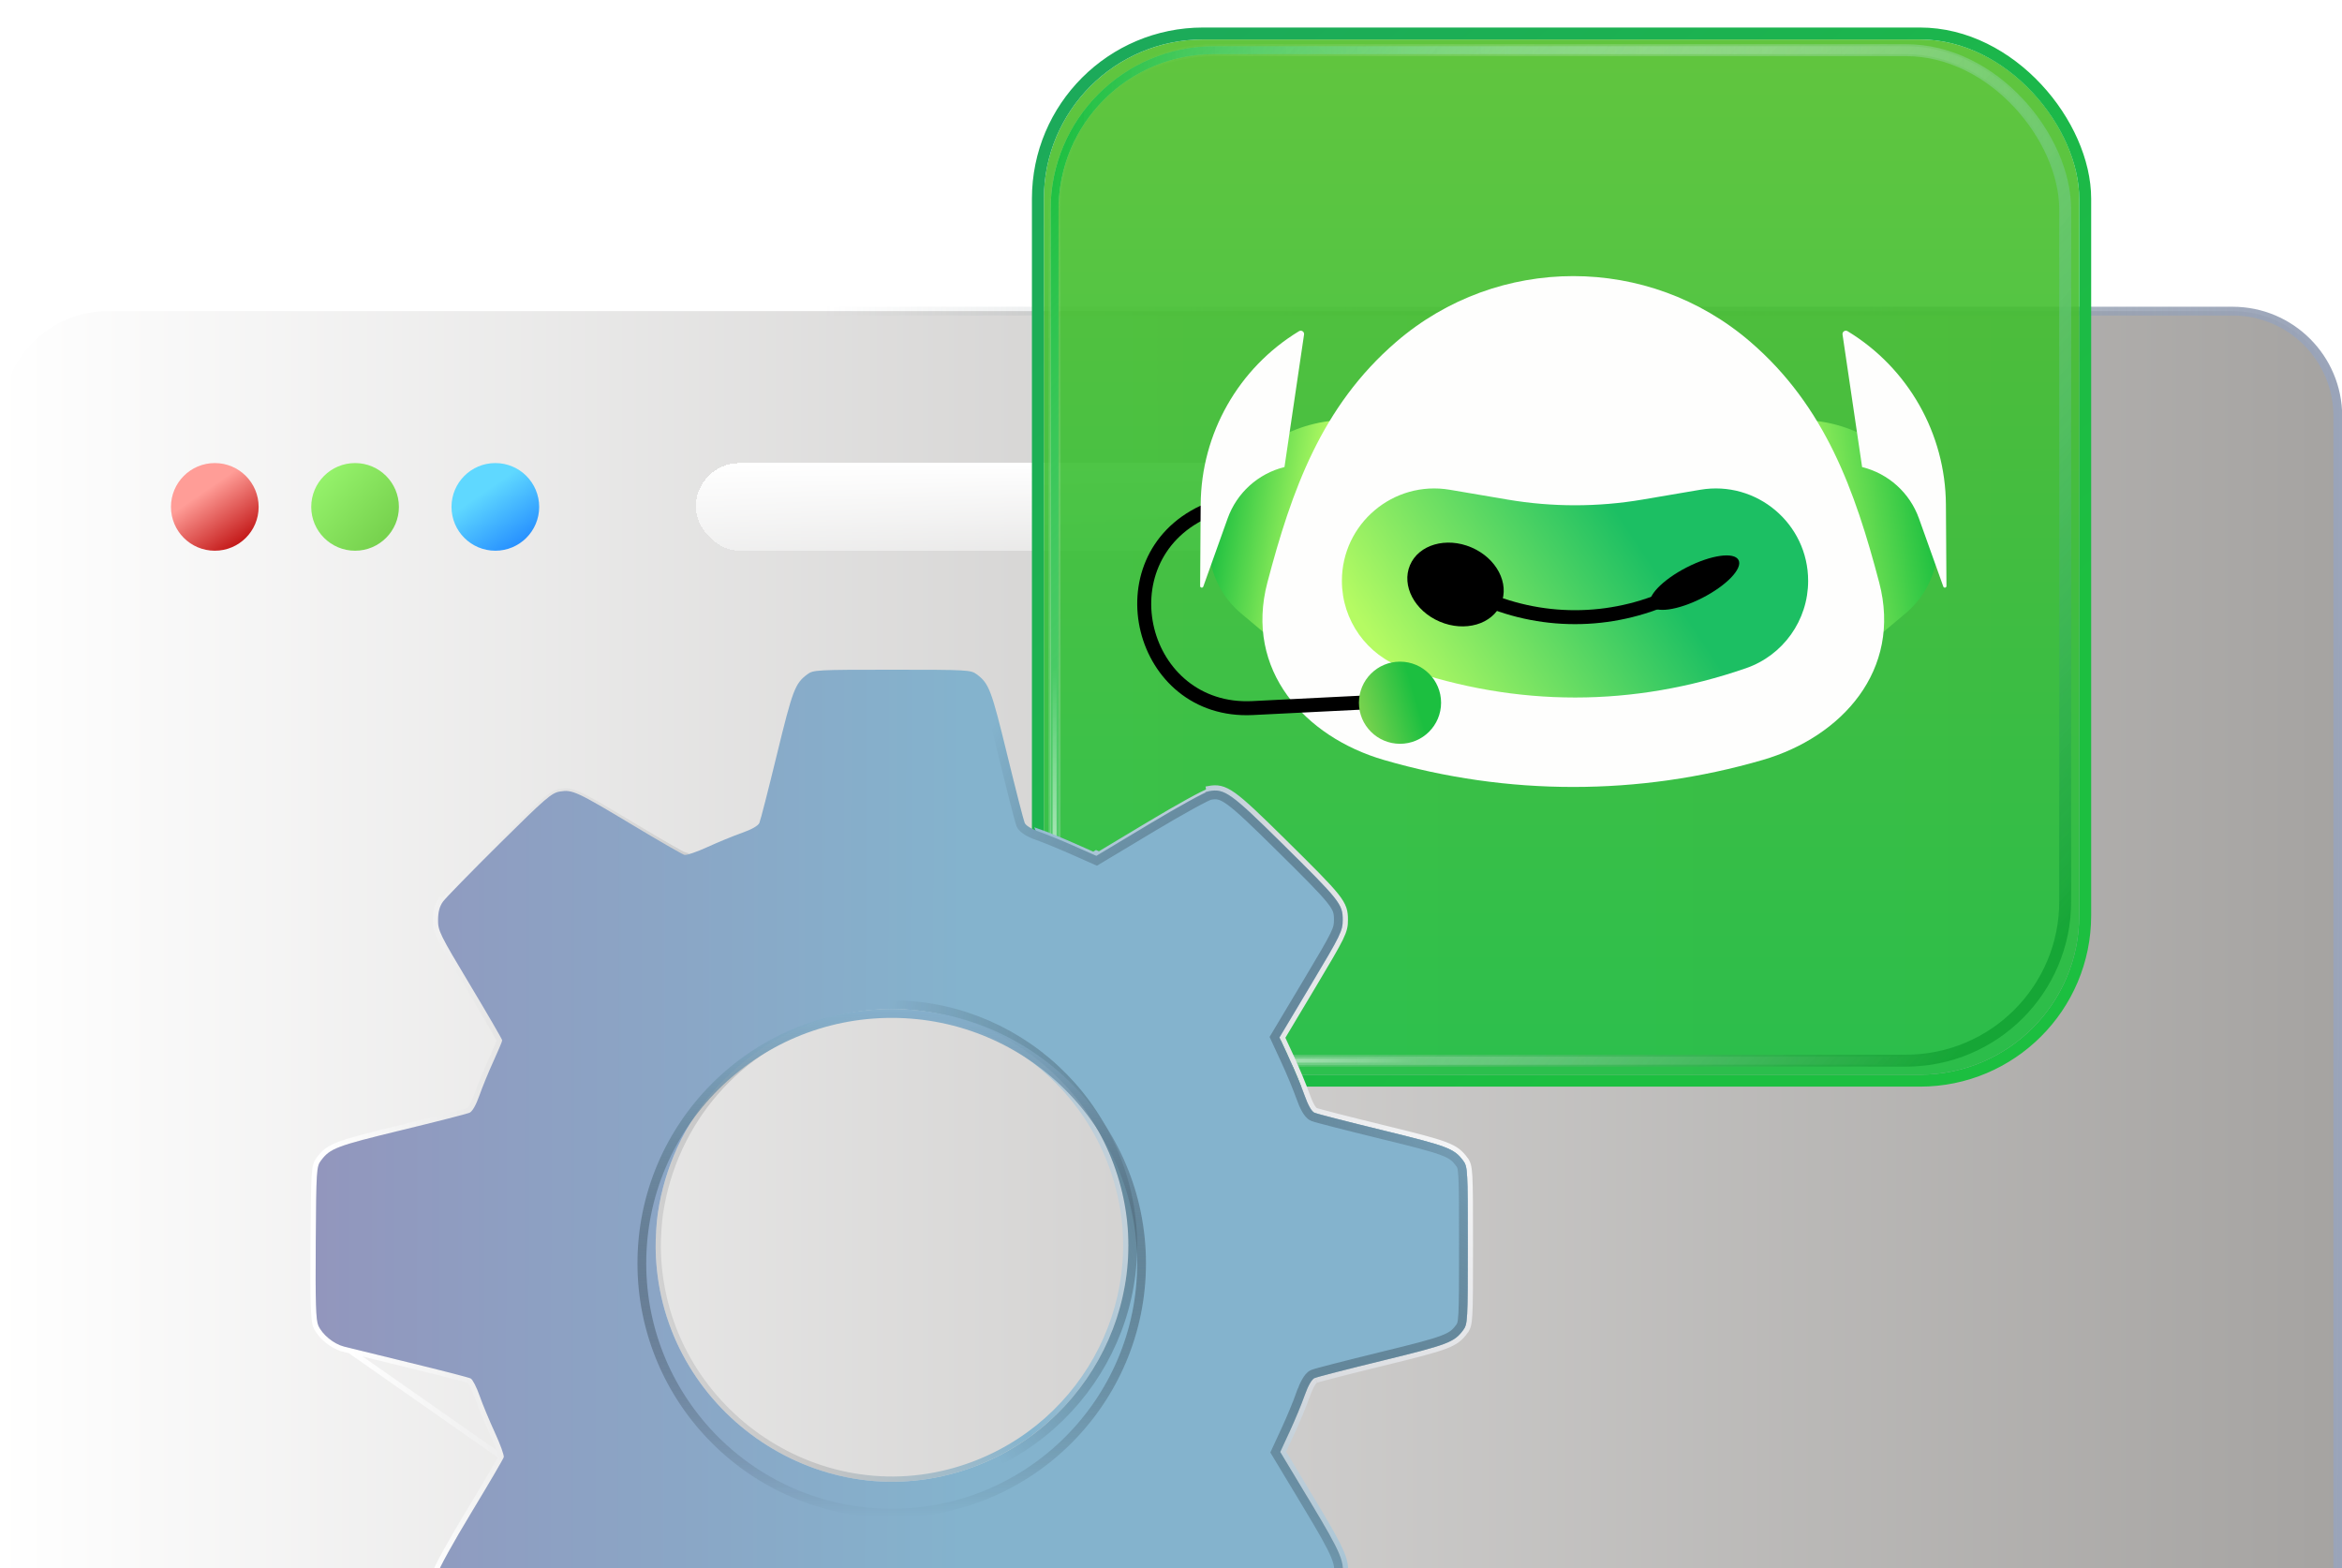<svg width="448" height="300" viewBox="0 0 448 300" fill="none" xmlns="http://www.w3.org/2000/svg">
<g clip-path="url(#clip0_296_89)">
<path d="M20.608 59.524H427.073C438.188 59.524 447.197 68.534 447.197 79.648V303.371H0.484V79.648C0.484 68.534 9.494 59.524 20.608 59.524Z" fill="url(#paint0_linear_296_89)" stroke="url(#paint1_linear_296_89)" stroke-width="1.677"/>
<g filter="url(#filter0_d_296_89)">
<circle cx="41.089" cy="93.621" r="8.385" fill="url(#paint2_linear_296_89)"/>
</g>
<g filter="url(#filter1_d_296_89)">
<circle cx="67.921" cy="93.621" r="8.385" fill="url(#paint3_linear_296_89)"/>
</g>
<g filter="url(#filter2_d_296_89)">
<circle cx="94.753" cy="93.621" r="8.385" fill="url(#paint4_linear_296_89)"/>
</g>
<g filter="url(#filter3_d_296_89)">
<rect x="133.095" y="85.236" width="143.035" height="16.77" rx="8.385" fill="url(#paint5_linear_296_89)" shape-rendering="crispEdges"/>
</g>
<g filter="url(#filter4_d_296_89)">
<g filter="url(#filter5_b_296_89)">
<rect x="199.68" y="2.979" width="198.055" height="198.055" rx="30.47" fill="url(#paint6_linear_296_89)" fill-opacity="0.9"/>
<rect x="198.538" y="1.836" width="200.34" height="200.34" rx="31.613" stroke="url(#paint7_linear_296_89)" stroke-width="2.285"/>
</g>
<g filter="url(#filter6_f_296_89)">
<rect x="201.731" y="5.029" width="193.32" height="193.32" rx="30.47" stroke="url(#paint8_linear_296_89)" stroke-width="1.524"/>
</g>
<g filter="url(#filter7_f_296_89)">
<rect x="201.731" y="5.029" width="193.32" height="193.32" rx="30.47" stroke="url(#paint9_linear_296_89)" stroke-width="1.524"/>
</g>
<g filter="url(#filter8_f_296_89)">
<rect x="201.731" y="5.029" width="193.32" height="193.32" rx="30.47" stroke="url(#paint10_linear_296_89)" stroke-width="2.285"/>
</g>
<rect x="201.731" y="5.029" width="193.32" height="193.32" rx="30.47" stroke="url(#paint11_radial_296_89)" stroke-width="0.762"/>
</g>
<g filter="url(#filter9_dd_296_89)">
<path d="M232.106 98.802C235.366 88.931 244.024 81.824 254.34 80.548L259.661 79.89L250.658 128.472L237.369 117.325C231.988 112.811 229.902 105.471 232.106 98.802V98.802Z" fill="url(#paint12_linear_296_89)"/>
<path d="M369.804 98.802C366.543 88.931 357.886 81.824 347.569 80.548L342.248 79.89L351.252 128.472L364.541 117.325C369.922 112.811 372.008 105.471 369.804 98.802V98.802Z" fill="url(#paint13_linear_296_89)"/>
<path d="M267.055 65.426C286.531 48.622 315.378 48.622 334.854 65.426C349.139 77.75 354.849 93.886 359.469 111.436C363.885 128.211 352.308 140.987 337.201 145.386C313.528 152.28 288.381 152.28 264.708 145.386C249.601 140.987 238.024 128.211 242.44 111.436C247.06 93.886 252.77 77.75 267.055 65.426Z" fill="#FEFEFD"/>
<path d="M256.69 111.131C256.69 100.182 266.541 91.865 277.335 93.699L288.391 95.579C296.925 97.029 305.644 97.029 314.179 95.579L325.234 93.699C336.028 91.865 345.879 100.182 345.879 111.131C345.879 118.671 341.098 125.381 333.973 127.844C312.402 135.298 290.236 135.322 268.597 127.844C261.471 125.381 256.69 118.671 256.69 111.131Z" fill="url(#paint14_linear_296_89)"/>
<ellipse cx="278.426" cy="111.823" rx="9.464" ry="7.72" transform="rotate(23.047 278.426 111.823)" fill="black"/>
<ellipse rx="9.464" ry="3.279" transform="matrix(-0.89 0.456 0.456 0.89 324.144 111.468)" fill="black"/>
<path d="M282.649 113.941V113.941C294.462 119.45 308.107 119.45 319.921 113.941V113.941" stroke="black" stroke-width="2.671"/>
<path fill-rule="evenodd" clip-rule="evenodd" d="M239.675 136.798C216.621 137.95 208.794 106.511 229.698 96.72L230.831 99.139C212.579 107.687 219.413 135.137 239.542 134.13L274.303 132.392L274.436 135.06L239.675 136.798Z" fill="black"/>
<path d="M372.337 112.115C372.339 112.464 371.852 112.55 371.735 112.221L367.075 99.185C365.327 94.293 361.244 90.602 356.202 89.353L352.458 63.998C352.379 63.464 352.958 63.08 353.419 63.36C365.02 70.4 372.141 82.952 372.232 96.522L372.337 112.115Z" fill="#FEFEFD"/>
<path d="M229.573 112.115C229.571 112.464 230.058 112.55 230.176 112.221L234.835 99.185C236.584 94.293 240.666 90.602 245.709 89.353L249.453 63.998C249.531 63.464 248.953 63.08 248.491 63.36C236.89 70.4 229.769 82.952 229.678 96.522L229.573 112.115Z" fill="#FEFEFD"/>
<circle cx="267.806" cy="134.441" r="7.858" fill="url(#paint15_linear_296_89)"/>
</g>
<g filter="url(#filter10_d_296_89)">
<path d="M49.523 257.985L49.522 257.985C49.376 257.654 49.278 257.186 49.204 256.534C49.129 255.873 49.075 254.98 49.038 253.774C48.965 251.361 48.959 247.653 48.998 241.947C49.045 235.001 49.08 231.341 49.209 229.277C49.274 228.247 49.365 227.579 49.505 227.085C49.653 226.568 49.851 226.258 50.086 225.944L50.086 225.944C50.538 225.339 50.974 224.827 51.58 224.366C52.184 223.907 52.933 223.515 53.992 223.113C56.094 222.316 59.524 221.444 65.701 219.944C69.063 219.128 72.215 218.344 74.585 217.737C75.77 217.434 76.759 217.175 77.48 216.98C77.84 216.882 78.132 216.801 78.346 216.738C78.454 216.706 78.54 216.68 78.605 216.659C78.637 216.649 78.662 216.64 78.681 216.633C78.698 216.627 78.706 216.624 78.708 216.623C78.708 216.623 78.708 216.623 78.708 216.623C78.747 216.606 78.835 216.547 78.966 216.395C79.091 216.249 79.233 216.043 79.385 215.775C79.691 215.239 80.019 214.493 80.344 213.571C80.924 211.924 82.142 208.957 83.055 206.967C83.508 205.981 83.918 205.047 84.214 204.337C84.363 203.982 84.481 203.686 84.562 203.47C84.593 203.385 84.618 203.316 84.636 203.262C84.623 203.236 84.608 203.206 84.59 203.172C84.512 203.019 84.394 202.8 84.239 202.52C83.929 201.962 83.48 201.175 82.923 200.215C81.812 198.297 80.277 195.698 78.589 192.882C75.688 188.044 74.139 185.43 73.321 183.766C72.909 182.929 72.671 182.308 72.54 181.748C72.408 181.182 72.391 180.702 72.396 180.164L72.396 180.164C72.412 178.563 72.708 177.394 73.425 176.4C73.425 176.4 73.425 176.4 73.425 176.4L73.83 176.693C74.332 175.997 79.172 171.037 84.585 165.67C93.466 156.869 94.602 155.885 96.206 155.62C98.587 155.225 99.421 155.611 110.224 162.101C115.219 165.102 119.63 167.642 120.026 167.745L49.523 257.985ZM49.523 257.985C49.948 258.947 50.742 259.887 51.669 260.647C52.598 261.409 53.699 262.022 54.773 262.298L54.897 261.814M49.523 257.985L54.897 261.814M54.897 261.814L54.773 262.298C55.655 262.526 61.325 263.915 67.369 265.384C70.39 266.119 73.21 266.825 75.32 267.371C76.375 267.644 77.25 267.876 77.883 268.051C78.201 268.139 78.454 268.212 78.638 268.268C78.795 268.316 78.874 268.344 78.901 268.353C78.907 268.359 78.916 268.368 78.928 268.381C78.964 268.419 79.011 268.479 79.069 268.562C79.184 268.728 79.32 268.961 79.468 269.248C79.762 269.82 80.085 270.573 80.362 271.363C80.934 273.002 82.254 276.184 83.296 278.443C83.811 279.557 84.257 280.64 84.561 281.483C84.714 281.906 84.828 282.261 84.897 282.526C84.932 282.659 84.953 282.76 84.963 282.831C84.965 282.844 84.966 282.855 84.967 282.863M54.897 261.814L84.967 282.863M84.967 282.863C84.965 282.868 84.963 282.873 84.96 282.878C84.938 282.926 84.904 282.992 84.859 283.078C84.769 283.249 84.641 283.483 84.477 283.775C84.149 284.36 83.685 285.165 83.118 286.133C81.985 288.07 80.446 290.652 78.775 293.414C77.099 296.181 75.545 298.862 74.389 300.954C73.811 302 73.332 302.901 72.986 303.594C72.813 303.94 72.671 304.239 72.567 304.479C72.469 304.706 72.386 304.921 72.356 305.083L72.356 305.084C72.207 305.875 72.137 306.598 72.315 307.393C72.492 308.183 72.902 308.998 73.63 310.005C75.073 312.003 77.878 314.905 82.996 320.065L83.351 319.713L82.996 320.065C85.671 322.761 88.272 325.293 90.309 327.202C91.327 328.155 92.207 328.956 92.887 329.544C93.226 329.838 93.519 330.082 93.755 330.267C93.979 330.441 94.188 330.591 94.347 330.666C94.347 330.666 94.347 330.666 94.347 330.666L94.562 330.215M84.967 282.863L121.814 317.492M94.562 330.215C97.659 331.685 99.084 331.145 110.955 324.015L121.814 317.492M94.562 330.215C93.738 329.824 88.694 325.098 83.351 319.713C73.088 309.366 72.273 308.238 72.847 305.176L94.562 330.215ZM121.814 317.492L121.607 317.947L121.846 318.056L122.071 317.92L121.814 317.492ZM220.839 329.067L220.839 329.067C219.887 328.975 218.883 328.64 217.132 327.746C215.382 326.853 212.84 325.375 208.805 322.959L199.279 317.256L195.573 318.965C193.394 319.971 190.27 321.263 188.62 321.839L188.455 321.367L220.839 329.067ZM220.839 329.067C222.265 329.203 223.5 329.048 224.449 328.548C224.626 328.455 224.855 328.287 225.11 328.083C225.374 327.872 225.693 327.6 226.058 327.276C226.787 326.629 227.712 325.766 228.759 324.762C230.854 322.752 233.454 320.163 235.997 317.568C238.541 314.972 241.031 312.366 242.909 310.321C243.847 309.299 244.635 308.414 245.202 307.738C245.485 307.401 245.717 307.11 245.886 306.878C245.97 306.763 246.043 306.655 246.1 306.56C246.15 306.476 246.212 306.362 246.242 306.243C246.428 305.487 246.531 304.782 246.468 303.992C246.406 303.205 246.183 302.362 245.756 301.322C244.911 299.26 243.223 296.326 240.244 291.377L234.562 281.94M220.839 329.067L234.562 281.94M234.562 281.94L236.261 278.266L235.807 278.056L236.261 278.266C237.26 276.103 238.55 272.994 239.129 271.345C239.453 270.422 239.781 269.677 240.086 269.141C240.239 268.873 240.38 268.667 240.505 268.521C240.635 268.369 240.723 268.31 240.763 268.293C240.762 268.293 240.764 268.293 240.767 268.291C240.771 268.29 240.779 268.287 240.79 268.283C240.809 268.276 240.834 268.267 240.866 268.257C240.931 268.236 241.017 268.21 241.125 268.178C241.34 268.114 241.632 268.033 241.994 267.934C242.716 267.738 243.706 267.478 244.894 267.173C247.27 266.562 250.429 265.772 253.798 264.951C259.965 263.447 263.395 262.57 265.495 261.775C266.554 261.375 267.301 260.985 267.903 260.531C268.507 260.074 268.94 259.568 269.385 258.972L269.055 258.726L269.385 258.972C269.619 258.658 269.82 258.351 269.967 257.829C270.106 257.333 270.192 256.656 270.25 255.6C270.366 253.486 270.373 249.701 270.373 242.458C270.373 235.216 270.366 231.431 270.25 229.316C270.192 228.261 270.106 227.584 269.967 227.088C269.82 226.565 269.619 226.259 269.385 225.945L268.984 226.244L269.385 225.945C268.94 225.348 268.507 224.843 267.903 224.386C267.301 223.931 266.554 223.542 265.495 223.141C263.395 222.346 259.965 221.47 253.798 219.966C250.429 219.144 247.269 218.355 244.892 217.744C243.703 217.439 242.711 217.18 241.988 216.983C241.626 216.885 241.333 216.803 241.117 216.74C241.009 216.708 240.923 216.682 240.857 216.661C240.825 216.65 240.799 216.642 240.78 216.635C240.771 216.632 240.764 216.629 240.76 216.628C240.755 216.626 240.752 216.625 240.751 216.624C240.707 216.605 240.617 216.545 240.488 216.397C240.363 216.253 240.222 216.051 240.07 215.785C239.766 215.253 239.44 214.509 239.111 213.573C238.531 211.923 237.212 208.751 236.177 206.515L235.724 206.725L236.177 206.515L234.414 202.705L240.329 192.8C243.175 188.032 244.701 185.444 245.512 183.786C245.92 182.951 246.159 182.329 246.292 181.766C246.427 181.198 246.449 180.713 246.449 180.169C246.449 179.404 246.417 178.73 246.165 177.992C245.915 177.257 245.461 176.495 244.679 175.512C243.128 173.561 240.176 170.61 234.606 165.108C229.779 160.34 227.012 157.69 225.08 156.31C224.105 155.614 223.309 155.215 222.537 155.039C221.76 154.861 221.054 154.92 220.288 155.064C220.288 155.064 220.288 155.064 220.288 155.064L220.38 155.555M234.562 281.94L187.809 163.29C189.083 163.726 192.082 164.949 194.472 166.007L198.819 167.931M220.38 155.555C219.625 155.697 214.465 158.54 208.913 161.872L198.819 167.931M220.38 155.555C223.317 155.003 224.576 155.902 234.255 165.464C245.418 176.492 245.949 177.16 245.949 180.169C245.949 182.283 245.604 182.989 239.899 192.543L233.849 202.675L220.38 155.555ZM198.819 167.931L199.022 167.473L198.784 167.368L198.562 167.502L198.819 167.931ZM115.018 242.966L115.017 242.966C114.993 241.019 115.181 238.039 115.431 236.365C118.075 218.683 130.528 204.4 147.589 199.475C171.107 192.685 195.849 206.515 202.719 230.312C209.509 253.83 195.678 278.572 171.882 285.442C143.875 293.527 115.379 272.247 115.018 242.966Z" stroke="url(#paint16_diamond_296_89)"/>
<g filter="url(#filter11_f_296_89)">
<path fill-rule="evenodd" clip-rule="evenodd" d="M49.98 257.783C50.75 259.524 52.922 261.305 54.897 261.814C55.776 262.04 61.441 263.428 67.487 264.898C73.532 266.369 78.777 267.725 79.141 267.913C79.506 268.101 80.267 269.579 80.834 271.198C81.399 272.817 82.712 275.983 83.75 278.233C84.788 280.483 85.558 282.617 85.461 282.975C85.364 283.333 82.547 288.147 79.202 293.673C75.857 299.198 72.998 304.375 72.847 305.176C72.273 308.238 73.088 309.366 83.351 319.713C88.694 325.098 93.738 329.824 94.562 330.215C97.659 331.685 99.084 331.145 110.955 324.015L121.814 317.492L124.933 318.911C126.648 319.691 129.385 320.801 131.014 321.376C132.89 322.038 134.116 322.737 134.357 323.284C134.567 323.758 136.074 329.649 137.707 336.374C140.713 348.757 141.165 349.949 143.521 351.707C144.67 352.565 145.233 352.596 159.735 352.596C174.237 352.596 174.801 352.565 175.95 351.707C178.289 349.961 178.744 348.76 181.753 336.387C183.391 329.654 184.902 323.754 185.111 323.275C185.355 322.714 186.547 322.034 188.455 321.367C190.085 320.798 193.194 319.512 195.364 318.511L199.309 316.691L209.062 322.53C217.137 327.365 219.171 328.404 220.887 328.569C222.259 328.7 223.385 328.544 224.216 328.105C226.299 327.008 245.417 307.497 245.756 306.123C246.472 303.224 245.788 301.555 239.815 291.635L233.997 281.97L235.807 278.056C236.802 275.903 238.085 272.809 238.657 271.18C239.318 269.3 240.014 268.078 240.561 267.836C241.035 267.626 246.938 266.109 253.68 264.465C266.04 261.45 267.254 260.991 268.984 258.673C269.842 257.524 269.873 256.96 269.873 242.458C269.873 227.956 269.842 227.393 268.984 226.244C267.254 223.926 266.04 223.466 253.68 220.452C246.938 218.807 241.031 217.291 240.551 217.083C239.992 216.839 239.308 215.643 238.639 213.739C238.066 212.109 236.754 208.952 235.724 206.725L233.849 202.675L239.899 192.543C245.604 182.989 245.949 182.283 245.949 180.169C245.949 177.16 245.418 176.492 234.255 165.464C224.576 155.902 223.317 155.003 220.38 155.555C219.625 155.697 214.465 158.54 208.913 161.872L198.819 167.931L194.472 166.007C192.082 164.949 189.083 163.726 187.809 163.29C186.43 162.817 185.338 162.146 185.111 161.633C184.902 161.159 183.391 155.262 181.753 148.53C178.744 136.156 178.289 134.956 175.95 133.209C174.801 132.351 174.237 132.32 159.735 132.32C145.233 132.32 144.67 132.351 143.521 133.209C141.182 134.956 140.727 136.156 137.717 148.53C136.08 155.262 134.568 161.159 134.358 161.633C134.116 162.179 132.891 162.878 131.014 163.539C129.385 164.113 126.408 165.336 124.398 166.258C122.389 167.179 120.421 167.849 120.026 167.745C119.63 167.642 115.219 165.102 110.224 162.101C99.421 155.611 98.587 155.225 96.206 155.62C94.602 155.885 93.466 156.869 84.585 165.67C79.172 171.037 74.332 175.997 73.83 176.693C73.195 177.574 72.911 178.629 72.896 180.169C72.876 182.261 73.204 182.929 79.018 192.625C82.396 198.26 85.16 203.029 85.16 203.223C85.16 203.417 84.418 205.196 83.51 207.175C82.602 209.155 81.389 212.108 80.816 213.737C80.154 215.615 79.457 216.839 78.91 217.08C78.436 217.29 72.545 218.797 65.819 220.43C53.438 223.436 52.245 223.888 50.486 226.243C49.635 227.383 49.593 228.042 49.498 241.951C49.42 253.364 49.523 256.749 49.98 257.783ZM114.937 236.291C117.609 218.418 130.2 203.974 147.45 198.994C171.239 192.126 196.254 206.116 203.199 230.173C210.067 253.962 196.077 278.977 172.021 285.922C143.694 294.1 114.883 272.58 114.518 242.972C114.493 241.002 114.682 237.995 114.937 236.291Z" fill="url(#paint17_linear_296_89)"/>
<path d="M73.671 305.33C73.671 305.331 73.671 305.33 73.672 305.328C73.677 305.313 73.705 305.22 73.796 305.011C73.886 304.802 74.016 304.527 74.183 304.192C74.517 303.522 74.987 302.639 75.561 301.602C76.706 299.528 78.252 296.862 79.92 294.107C81.594 291.341 83.136 288.753 84.273 286.809C84.842 285.838 85.31 285.025 85.644 284.431C85.81 284.134 85.946 283.887 86.044 283.701C86.093 283.608 86.135 283.524 86.169 283.454C86.192 283.405 86.242 283.3 86.27 283.195L86.271 283.194C86.331 282.97 86.303 282.748 86.288 282.643C86.268 282.501 86.234 282.346 86.192 282.187C86.108 281.867 85.98 281.47 85.82 281.029C85.5 280.143 85.039 279.024 84.511 277.882C83.48 275.646 82.179 272.507 81.625 270.921L81.625 270.921C81.331 270.08 80.984 269.27 80.657 268.635C80.495 268.319 80.329 268.032 80.17 267.801C80.091 267.686 80.004 267.573 79.912 267.473C79.829 267.383 79.699 267.257 79.526 267.168L79.525 267.167L144.022 351.035M73.671 305.33C73.536 306.053 73.502 306.566 73.621 307.101C73.743 307.645 74.042 308.29 74.715 309.221C76.082 311.113 78.793 313.926 83.947 319.122C86.612 321.809 89.201 324.33 91.224 326.225C92.237 327.173 93.102 327.96 93.763 328.532C94.094 328.819 94.367 329.046 94.578 329.211C94.684 329.293 94.769 329.356 94.834 329.401C94.896 329.443 94.923 329.458 94.923 329.458C94.923 329.458 94.922 329.458 94.921 329.457C95.658 329.807 96.214 329.996 96.81 330.032C97.407 330.067 98.123 329.952 99.171 329.556C101.311 328.746 104.559 326.878 110.523 323.296L121.382 316.773L121.76 316.546L122.161 316.729L125.28 318.148C126.975 318.919 129.689 320.019 131.293 320.585L131.05 321.273L131.293 320.585C132.259 320.926 133.085 321.286 133.714 321.645C134.029 321.824 134.311 322.013 134.543 322.212C134.764 322.401 134.992 322.644 135.124 322.945L135.124 322.945C135.177 323.065 135.24 323.267 135.299 323.47C135.366 323.698 135.45 323.999 135.549 324.364C135.747 325.093 136.007 326.089 136.311 327.277C136.919 329.654 137.705 332.811 138.522 336.176C140.031 342.39 140.882 345.723 141.642 347.728C142.017 348.716 142.353 349.337 142.709 349.803C143.061 350.266 143.46 350.616 144.022 351.035M73.671 305.33L72.848 305.176L73.671 305.33C73.671 305.33 73.671 305.33 73.671 305.33ZM144.022 351.035C144.265 351.216 144.421 351.315 144.726 351.401C145.074 351.498 145.63 351.579 146.667 351.636C148.734 351.75 152.47 351.758 159.735 351.758C167.001 351.758 170.736 351.75 172.804 351.636C173.841 351.579 174.396 351.498 174.745 351.401C175.049 351.315 175.206 351.216 175.448 351.035M144.022 351.035L175.448 351.035M175.448 351.035C176.005 350.619 176.402 350.271 176.752 349.81C177.106 349.344 177.442 348.723 177.816 347.735C178.575 345.73 179.428 342.398 180.939 336.189C181.758 332.82 182.546 329.658 183.156 327.278C183.46 326.088 183.721 325.091 183.919 324.359C184.018 323.994 184.102 323.692 184.169 323.464C184.229 323.26 184.291 323.058 184.342 322.939C184.473 322.639 184.695 322.395 184.918 322.201C185.149 322.001 185.43 321.811 185.744 321.633C186.371 321.275 187.198 320.919 188.178 320.576C189.775 320.018 192.858 318.743 195.013 317.75L198.958 315.93L199.36 315.744L199.74 315.972L209.493 321.811C213.535 324.231 216.038 325.685 217.74 326.554C219.441 327.422 220.266 327.667 220.967 327.734C222.248 327.857 223.191 327.698 223.825 327.364L224.216 328.105L223.825 327.364C223.878 327.336 224.021 327.241 224.274 327.038C224.513 326.847 224.813 326.591 225.169 326.275C225.88 325.644 226.791 324.795 227.832 323.796C229.915 321.798 232.504 319.22 235.041 316.631C237.578 314.041 240.058 311.446 241.923 309.416C242.856 308.4 243.629 307.531 244.176 306.878C244.451 306.551 244.661 306.287 244.803 306.091C244.875 305.992 244.923 305.921 244.951 305.873C244.953 305.87 244.955 305.867 244.956 305.864C245.112 305.217 245.18 304.679 245.134 304.097C245.086 303.492 244.911 302.789 244.518 301.83C243.719 299.883 242.094 297.046 239.097 292.067L233.278 282.403L233.049 282.022L233.236 281.618L235.046 277.704C235.046 277.704 235.046 277.704 235.046 277.704C236.034 275.567 237.305 272.499 237.866 270.902L238.629 271.17L237.866 270.901C238.206 269.934 238.564 269.108 238.923 268.479C239.102 268.164 239.29 267.882 239.488 267.651C239.678 267.429 239.921 267.202 240.221 267.069L240.222 267.069C240.341 267.016 240.544 266.954 240.747 266.894C240.975 266.827 241.277 266.742 241.642 266.643C242.373 266.444 243.371 266.182 244.561 265.876C246.943 265.264 250.108 264.473 253.481 263.65L253.647 264.331L253.481 263.65C259.683 262.137 263.016 261.282 265.021 260.523C266.01 260.149 266.631 259.814 267.095 259.463C267.555 259.115 267.901 258.722 268.312 258.171C268.493 257.929 268.592 257.772 268.678 257.468C268.775 257.119 268.856 256.564 268.913 255.527C269.027 253.459 269.035 249.724 269.035 242.458C269.035 235.193 269.027 231.458 268.913 229.39C268.856 228.353 268.775 227.797 268.678 227.449C268.592 227.144 268.493 226.988 268.312 226.745C267.901 226.194 267.555 225.802 267.095 225.454C266.631 225.102 266.01 224.767 265.021 224.393C263.016 223.634 259.683 222.779 253.481 221.266C250.108 220.444 246.942 219.653 244.559 219.041C243.368 218.735 242.369 218.474 241.637 218.275C241.272 218.176 240.969 218.091 240.741 218.025C240.536 217.965 240.335 217.903 240.217 217.851L240.216 217.851C239.916 217.72 239.672 217.498 239.478 217.275C239.277 217.045 239.088 216.763 238.909 216.449C238.55 215.822 238.192 214.995 237.848 214.017C237.287 212.42 235.986 209.289 234.963 207.077L233.088 203.027L232.902 202.625L233.129 202.245L239.179 192.113C242.041 187.321 243.53 184.793 244.31 183.198C244.696 182.409 244.888 181.886 244.99 181.458C245.089 181.038 245.11 180.672 245.11 180.169C245.11 179.438 245.076 178.946 244.898 178.423C244.717 177.893 244.367 177.27 243.632 176.346C242.143 174.474 239.268 171.595 233.666 166.06C228.805 161.259 226.126 158.702 224.302 157.399C223.404 156.758 222.772 156.465 222.239 156.343C221.716 156.224 221.216 156.251 220.535 156.379L220.535 156.38C220.537 156.379 220.535 156.38 220.529 156.382C220.504 156.39 220.415 156.42 220.233 156.499C220.028 156.589 219.758 156.717 219.426 156.884C218.763 157.215 217.884 157.682 216.85 158.252C214.782 159.391 212.114 160.929 209.345 162.591L199.251 168.649L198.878 168.873L198.48 168.697L194.133 166.774C191.748 165.719 188.776 164.507 187.537 164.083L187.537 164.083C186.801 163.831 186.125 163.52 185.589 163.191C185.321 163.026 185.075 162.849 184.869 162.661C184.672 162.481 184.468 162.251 184.344 161.972L184.344 161.971C184.291 161.852 184.229 161.649 184.17 161.446C184.103 161.218 184.019 160.917 183.92 160.552C183.721 159.822 183.461 158.826 183.156 157.636C182.546 155.257 181.758 152.097 180.939 148.728C179.428 142.519 178.575 139.186 177.816 137.181C177.442 136.193 177.106 135.572 176.752 135.107C176.402 134.645 176.005 134.297 175.448 133.881C175.206 133.7 175.049 133.601 174.745 133.516C174.396 133.418 173.841 133.337 172.804 133.28C170.736 133.167 167.001 133.159 159.735 133.159C152.47 133.159 148.734 133.167 146.667 133.28C145.63 133.337 145.074 133.418 144.726 133.516C144.421 133.601 144.265 133.7 144.022 133.881C143.465 134.297 143.069 134.645 142.718 135.107C142.365 135.572 142.029 136.193 141.655 137.181C140.895 139.186 140.042 142.519 138.532 148.728C137.713 152.097 136.924 155.258 136.314 157.637C136.01 158.826 135.749 159.822 135.55 160.552C135.451 160.917 135.367 161.219 135.3 161.447C135.24 161.649 135.178 161.852 135.125 161.972L134.488 161.691L135.125 161.973C134.992 162.273 134.764 162.515 134.543 162.705C134.311 162.903 134.029 163.092 133.714 163.271C133.085 163.63 132.259 163.989 131.293 164.33L131.293 164.33C129.693 164.893 126.74 166.106 124.748 167.02L124.398 166.258L124.748 167.02C123.722 167.49 122.701 167.899 121.877 168.18C121.467 168.319 121.091 168.432 120.782 168.503C120.628 168.539 120.475 168.567 120.334 168.583C120.216 168.595 120.016 168.609 119.814 168.556L175.448 351.035ZM113.679 242.982C114.051 273.139 143.39 295.061 172.253 286.728L172.021 285.922L172.253 286.728C196.746 279.657 211.004 254.183 204.005 229.94C196.934 205.447 171.46 191.19 147.217 198.189C129.649 203.26 116.828 217.972 114.107 236.167C113.845 237.922 113.654 240.974 113.679 242.982ZM113.679 242.982L114.518 242.972L113.679 242.983C113.679 242.983 113.679 242.983 113.679 242.982ZM78.723 218.022C78.926 217.963 79.129 217.901 79.249 217.848L52.518 259.612C51.7 258.942 51.064 258.161 50.747 257.444C50.686 257.307 50.605 257.007 50.534 256.383C50.465 255.776 50.413 254.927 50.376 253.734C50.304 251.349 50.297 247.665 50.336 241.956C50.384 234.988 50.419 231.377 50.545 229.361C50.609 228.351 50.693 227.801 50.792 227.452C50.88 227.144 50.982 226.981 51.158 226.745C51.578 226.183 51.928 225.784 52.391 225.431C52.858 225.076 53.479 224.739 54.467 224.365C56.472 223.605 59.804 222.754 66.017 221.245C69.382 220.428 72.54 219.642 74.917 219.034C76.105 218.73 77.1 218.47 77.83 218.272C78.194 218.173 78.496 218.089 78.723 218.022Z" stroke="url(#paint18_radial_296_89)" stroke-width="1.677"/>
</g>
<g filter="url(#filter12_d_296_89)">
<circle cx="159.674" cy="242.532" r="47.795" stroke="url(#paint19_linear_296_89)" stroke-width="1.677"/>
</g>
</g>
</g>
<defs>
<filter id="filter0_d_296_89" x="29.35" y="85.236" width="23.478" height="23.478" filterUnits="userSpaceOnUse" color-interpolation-filters="sRGB">
<feFlood flood-opacity="0" result="BackgroundImageFix"/>
<feColorMatrix in="SourceAlpha" type="matrix" values="0 0 0 0 0 0 0 0 0 0 0 0 0 0 0 0 0 0 127 0" result="hardAlpha"/>
<feOffset dy="3.354"/>
<feGaussianBlur stdDeviation="1.677"/>
<feComposite in2="hardAlpha" operator="out"/>
<feColorMatrix type="matrix" values="0 0 0 0 0 0 0 0 0 0 0 0 0 0 0 0 0 0 0.15 0"/>
<feBlend mode="normal" in2="BackgroundImageFix" result="effect1_dropShadow_296_89"/>
<feBlend mode="normal" in="SourceGraphic" in2="effect1_dropShadow_296_89" result="shape"/>
</filter>
<filter id="filter1_d_296_89" x="56.182" y="85.236" width="23.478" height="23.478" filterUnits="userSpaceOnUse" color-interpolation-filters="sRGB">
<feFlood flood-opacity="0" result="BackgroundImageFix"/>
<feColorMatrix in="SourceAlpha" type="matrix" values="0 0 0 0 0 0 0 0 0 0 0 0 0 0 0 0 0 0 127 0" result="hardAlpha"/>
<feOffset dy="3.354"/>
<feGaussianBlur stdDeviation="1.677"/>
<feComposite in2="hardAlpha" operator="out"/>
<feColorMatrix type="matrix" values="0 0 0 0 0 0 0 0 0 0 0 0 0 0 0 0 0 0 0.15 0"/>
<feBlend mode="normal" in2="BackgroundImageFix" result="effect1_dropShadow_296_89"/>
<feBlend mode="normal" in="SourceGraphic" in2="effect1_dropShadow_296_89" result="shape"/>
</filter>
<filter id="filter2_d_296_89" x="83.014" y="85.236" width="23.478" height="23.478" filterUnits="userSpaceOnUse" color-interpolation-filters="sRGB">
<feFlood flood-opacity="0" result="BackgroundImageFix"/>
<feColorMatrix in="SourceAlpha" type="matrix" values="0 0 0 0 0 0 0 0 0 0 0 0 0 0 0 0 0 0 127 0" result="hardAlpha"/>
<feOffset dy="3.354"/>
<feGaussianBlur stdDeviation="1.677"/>
<feComposite in2="hardAlpha" operator="out"/>
<feColorMatrix type="matrix" values="0 0 0 0 0 0 0 0 0 0 0 0 0 0 0 0 0 0 0.15 0"/>
<feBlend mode="normal" in2="BackgroundImageFix" result="effect1_dropShadow_296_89"/>
<feBlend mode="normal" in="SourceGraphic" in2="effect1_dropShadow_296_89" result="shape"/>
</filter>
<filter id="filter3_d_296_89" x="129.741" y="85.236" width="149.743" height="23.478" filterUnits="userSpaceOnUse" color-interpolation-filters="sRGB">
<feFlood flood-opacity="0" result="BackgroundImageFix"/>
<feColorMatrix in="SourceAlpha" type="matrix" values="0 0 0 0 0 0 0 0 0 0 0 0 0 0 0 0 0 0 127 0" result="hardAlpha"/>
<feOffset dy="3.354"/>
<feGaussianBlur stdDeviation="1.677"/>
<feComposite in2="hardAlpha" operator="out"/>
<feColorMatrix type="matrix" values="0 0 0 0 0 0 0 0 0 0 0 0 0 0 0 0 0 0 0.15 0"/>
<feBlend mode="normal" in2="BackgroundImageFix" result="effect1_dropShadow_296_89"/>
<feBlend mode="normal" in="SourceGraphic" in2="effect1_dropShadow_296_89" result="shape"/>
</filter>
<filter id="filter4_d_296_89" x="185.969" y="-6.162" width="225.478" height="225.478" filterUnits="userSpaceOnUse" color-interpolation-filters="sRGB">
<feFlood flood-opacity="0" result="BackgroundImageFix"/>
<feColorMatrix in="SourceAlpha" type="matrix" values="0 0 0 0 0 0 0 0 0 0 0 0 0 0 0 0 0 0 127 0" result="hardAlpha"/>
<feOffset dy="4.571"/>
<feGaussianBlur stdDeviation="5.713"/>
<feComposite in2="hardAlpha" operator="out"/>
<feColorMatrix type="matrix" values="0 0 0 0 0 0 0 0 0 0 0 0 0 0 0 0 0 0 0.15 0"/>
<feBlend mode="normal" in2="BackgroundImageFix" result="effect1_dropShadow_296_89"/>
<feBlend mode="normal" in="SourceGraphic" in2="effect1_dropShadow_296_89" result="shape"/>
</filter>
<filter id="filter5_b_296_89" x="166.925" y="-29.777" width="263.566" height="263.566" filterUnits="userSpaceOnUse" color-interpolation-filters="sRGB">
<feFlood flood-opacity="0" result="BackgroundImageFix"/>
<feGaussianBlur in="BackgroundImage" stdDeviation="15.235"/>
<feComposite in2="SourceAlpha" operator="in" result="effect1_backgroundBlur_296_89"/>
<feBlend mode="normal" in="SourceGraphic" in2="effect1_backgroundBlur_296_89" result="shape"/>
</filter>
<filter id="filter6_f_296_89" x="199.446" y="2.744" width="197.891" height="197.891" filterUnits="userSpaceOnUse" color-interpolation-filters="sRGB">
<feFlood flood-opacity="0" result="BackgroundImageFix"/>
<feBlend mode="normal" in="SourceGraphic" in2="BackgroundImageFix" result="shape"/>
<feGaussianBlur stdDeviation="0.762" result="effect1_foregroundBlur_296_89"/>
</filter>
<filter id="filter7_f_296_89" x="199.446" y="2.744" width="197.891" height="197.891" filterUnits="userSpaceOnUse" color-interpolation-filters="sRGB">
<feFlood flood-opacity="0" result="BackgroundImageFix"/>
<feBlend mode="normal" in="SourceGraphic" in2="BackgroundImageFix" result="shape"/>
<feGaussianBlur stdDeviation="0.762" result="effect1_foregroundBlur_296_89"/>
</filter>
<filter id="filter8_f_296_89" x="199.065" y="2.363" width="198.653" height="198.652" filterUnits="userSpaceOnUse" color-interpolation-filters="sRGB">
<feFlood flood-opacity="0" result="BackgroundImageFix"/>
<feBlend mode="normal" in="SourceGraphic" in2="BackgroundImageFix" result="shape"/>
<feGaussianBlur stdDeviation="0.762" result="effect1_foregroundBlur_296_89"/>
</filter>
<filter id="filter9_dd_296_89" x="197.278" y="32.562" width="195.32" height="138.256" filterUnits="userSpaceOnUse" color-interpolation-filters="sRGB">
<feFlood flood-opacity="0" result="BackgroundImageFix"/>
<feColorMatrix in="SourceAlpha" type="matrix" values="0 0 0 0 0 0 0 0 0 0 0 0 0 0 0 0 0 0 127 0" result="hardAlpha"/>
<feOffset/>
<feGaussianBlur stdDeviation="10.131"/>
<feColorMatrix type="matrix" values="0 0 0 0 0.5 0 0 0 0 1 0 0 0 0 0 0 0 0 0.7 0"/>
<feBlend mode="normal" in2="BackgroundImageFix" result="effect1_dropShadow_296_89"/>
<feColorMatrix in="SourceAlpha" type="matrix" values="0 0 0 0 0 0 0 0 0 0 0 0 0 0 0 0 0 0 127 0" result="hardAlpha"/>
<feOffset/>
<feGaussianBlur stdDeviation="5.065"/>
<feColorMatrix type="matrix" values="0 0 0 0 0.502 0 0 0 0 1 0 0 0 0 0 0 0 0 0.8 0"/>
<feBlend mode="normal" in2="effect1_dropShadow_296_89" result="effect2_dropShadow_296_89"/>
<feBlend mode="normal" in="SourceGraphic" in2="effect2_dropShadow_296_89" result="shape"/>
</filter>
<filter id="filter10_d_296_89" x="42.605" y="110.358" width="255.939" height="255.816" filterUnits="userSpaceOnUse" color-interpolation-filters="sRGB">
<feFlood flood-opacity="0" result="BackgroundImageFix"/>
<feColorMatrix in="SourceAlpha" type="matrix" values="0 0 0 0 0 0 0 0 0 0 0 0 0 0 0 0 0 0 127 0" result="hardAlpha"/>
<feOffset dx="10.901" dy="-4.193"/>
<feGaussianBlur stdDeviation="8.385"/>
<feComposite in2="hardAlpha" operator="out"/>
<feColorMatrix type="matrix" values="0 0 0 0 0 0 0 0 0 0 0 0 0 0 0 0 0 0 0.1 0"/>
<feBlend mode="normal" in2="BackgroundImageFix" result="effect1_dropShadow_296_89"/>
<feBlend mode="normal" in="SourceGraphic" in2="effect1_dropShadow_296_89" result="shape"/>
</filter>
<filter id="filter11_f_296_89" x="48.636" y="131.482" width="222.076" height="221.953" filterUnits="userSpaceOnUse" color-interpolation-filters="sRGB">
<feFlood flood-opacity="0" result="BackgroundImageFix"/>
<feBlend mode="normal" in="SourceGraphic" in2="BackgroundImageFix" result="shape"/>
<feGaussianBlur stdDeviation="0.419" result="effect1_foregroundBlur_296_89"/>
</filter>
<filter id="filter12_d_296_89" x="107.686" y="193.898" width="103.976" height="103.976" filterUnits="userSpaceOnUse" color-interpolation-filters="sRGB">
<feFlood flood-opacity="0" result="BackgroundImageFix"/>
<feColorMatrix in="SourceAlpha" type="matrix" values="0 0 0 0 0 0 0 0 0 0 0 0 0 0 0 0 0 0 127 0" result="hardAlpha"/>
<feOffset dy="3.354"/>
<feGaussianBlur stdDeviation="1.677"/>
<feColorMatrix type="matrix" values="0 0 0 0 0 0 0 0 0 0 0 0 0 0 0 0 0 0 0.25 0"/>
<feBlend mode="normal" in2="BackgroundImageFix" result="effect1_dropShadow_296_89"/>
<feBlend mode="normal" in="SourceGraphic" in2="effect1_dropShadow_296_89" result="shape"/>
</filter>
<linearGradient id="paint0_linear_296_89" x1="448.036" y1="181.448" x2="-0.355" y2="181.448" gradientUnits="userSpaceOnUse">
<stop stop-color="#A5A3A1"/>
<stop offset="1" stop-color="white"/>
</linearGradient>
<linearGradient id="paint1_linear_296_89" x1="448.036" y1="161.459" x2="-0.355" y2="160.454" gradientUnits="userSpaceOnUse">
<stop stop-color="#9AA4B9"/>
<stop offset="0.648" stop-color="#859396" stop-opacity="0"/>
</linearGradient>
<linearGradient id="paint2_linear_296_89" x1="37.713" y1="91.574" x2="44.889" y2="102.006" gradientUnits="userSpaceOnUse">
<stop stop-color="#FF9D97"/>
<stop offset="1" stop-color="#C01212"/>
</linearGradient>
<linearGradient id="paint3_linear_296_89" x1="61.672" y1="88.553" x2="73.552" y2="99.299" gradientUnits="userSpaceOnUse">
<stop stop-color="#94F16A"/>
<stop offset="1" stop-color="#77D24E"/>
</linearGradient>
<linearGradient id="paint4_linear_296_89" x1="91.378" y1="91.574" x2="98.553" y2="102.006" gradientUnits="userSpaceOnUse">
<stop stop-color="#5FD8FF"/>
<stop offset="1" stop-color="#248DFF"/>
</linearGradient>
<linearGradient id="paint5_linear_296_89" x1="204.613" y1="85.236" x2="204.613" y2="102.006" gradientUnits="userSpaceOnUse">
<stop stop-color="white"/>
<stop offset="1" stop-color="white" stop-opacity="0.46"/>
</linearGradient>
<linearGradient id="paint6_linear_296_89" x1="298.708" y1="2.979" x2="298.708" y2="201.034" gradientUnits="userSpaceOnUse">
<stop stop-color="#50BF29"/>
<stop offset="1" stop-color="#1CBF40"/>
</linearGradient>
<linearGradient id="paint7_linear_296_89" x1="212.895" y1="6.005" x2="390.944" y2="196.042" gradientUnits="userSpaceOnUse">
<stop stop-color="#1CAA5A"/>
<stop offset="0.78" stop-color="#1CBF40"/>
</linearGradient>
<linearGradient id="paint8_linear_296_89" x1="209.924" y1="194.874" x2="391.611" y2="13.766" gradientUnits="userSpaceOnUse">
<stop stop-color="white"/>
<stop offset="0.655" stop-color="white" stop-opacity="0"/>
</linearGradient>
<linearGradient id="paint9_linear_296_89" x1="201.731" y1="107.408" x2="395.051" y2="107.408" gradientUnits="userSpaceOnUse">
<stop stop-color="#1CBF40"/>
<stop offset="1" stop-color="white" stop-opacity="0"/>
</linearGradient>
<linearGradient id="paint10_linear_296_89" x1="389.643" y1="180.483" x2="209.618" y2="15.537" gradientUnits="userSpaceOnUse">
<stop stop-color="#16A636"/>
<stop offset="1" stop-color="white" stop-opacity="0"/>
</linearGradient>
<radialGradient id="paint11_radial_296_89" cx="0" cy="0" r="1" gradientUnits="userSpaceOnUse" gradientTransform="translate(205.876 189.14) rotate(-11.799) scale(104.496)">
<stop stop-color="white"/>
<stop offset="0.633" stop-color="white" stop-opacity="0"/>
</radialGradient>
<linearGradient id="paint12_linear_296_89" x1="261.029" y1="87.087" x2="234.926" y2="82.964" gradientUnits="userSpaceOnUse">
<stop offset="0.26" stop-color="#B5FB63"/>
<stop offset="1" stop-color="#1CBF40"/>
</linearGradient>
<linearGradient id="paint13_linear_296_89" x1="340.881" y1="87.087" x2="366.984" y2="82.964" gradientUnits="userSpaceOnUse">
<stop stop-color="#B5FB63"/>
<stop offset="1" stop-color="#1CBF40"/>
</linearGradient>
<linearGradient id="paint14_linear_296_89" x1="335.435" y1="98.676" x2="274.013" y2="139.576" gradientUnits="userSpaceOnUse">
<stop offset="0.288" stop-color="#1CBF63"/>
<stop offset="1" stop-color="#B5FB63"/>
<stop offset="1" stop-color="#B5FB63"/>
</linearGradient>
<linearGradient id="paint15_linear_296_89" x1="273.824" y1="128.639" x2="259.481" y2="132.922" gradientUnits="userSpaceOnUse">
<stop offset="0.288" stop-color="#1CBF40"/>
<stop offset="1" stop-color="#77D24E"/>
</linearGradient>
<radialGradient id="paint16_diamond_296_89" cx="0" cy="0" r="1" gradientUnits="userSpaceOnUse" gradientTransform="translate(283.271 212.885) rotate(171.926) scale(232.298 232.168)">
<stop stop-color="white"/>
<stop offset="0.302" stop-color="#D9DBDF"/>
<stop offset="0.505" stop-color="#84B4CE"/>
<stop offset="0.667" stop-color="#C4C4C4"/>
<stop offset="1" stop-color="white"/>
</radialGradient>
<linearGradient id="paint17_linear_296_89" x1="49.474" y1="242.458" x2="269.873" y2="242.812" gradientUnits="userSpaceOnUse">
<stop stop-color="#9296BD"/>
<stop offset="0.565" stop-color="#84B3CD"/>
</linearGradient>
<radialGradient id="paint18_radial_296_89" cx="0" cy="0" r="1" gradientUnits="userSpaceOnUse" gradientTransform="translate(283.271 212.885) rotate(163.523) scale(125.206 125.136)">
<stop stop-color="#85B3CE"/>
<stop offset="1" stop-opacity="0"/>
</radialGradient>
<linearGradient id="paint19_linear_296_89" x1="159.674" y1="193.898" x2="159.674" y2="291.166" gradientUnits="userSpaceOnUse">
<stop stop-color="#86B0CC"/>
<stop offset="1" stop-opacity="0"/>
</linearGradient>
<clipPath id="clip0_296_89">
<rect width="448" height="300" fill="white"/>
</clipPath>
</defs>
</svg>
